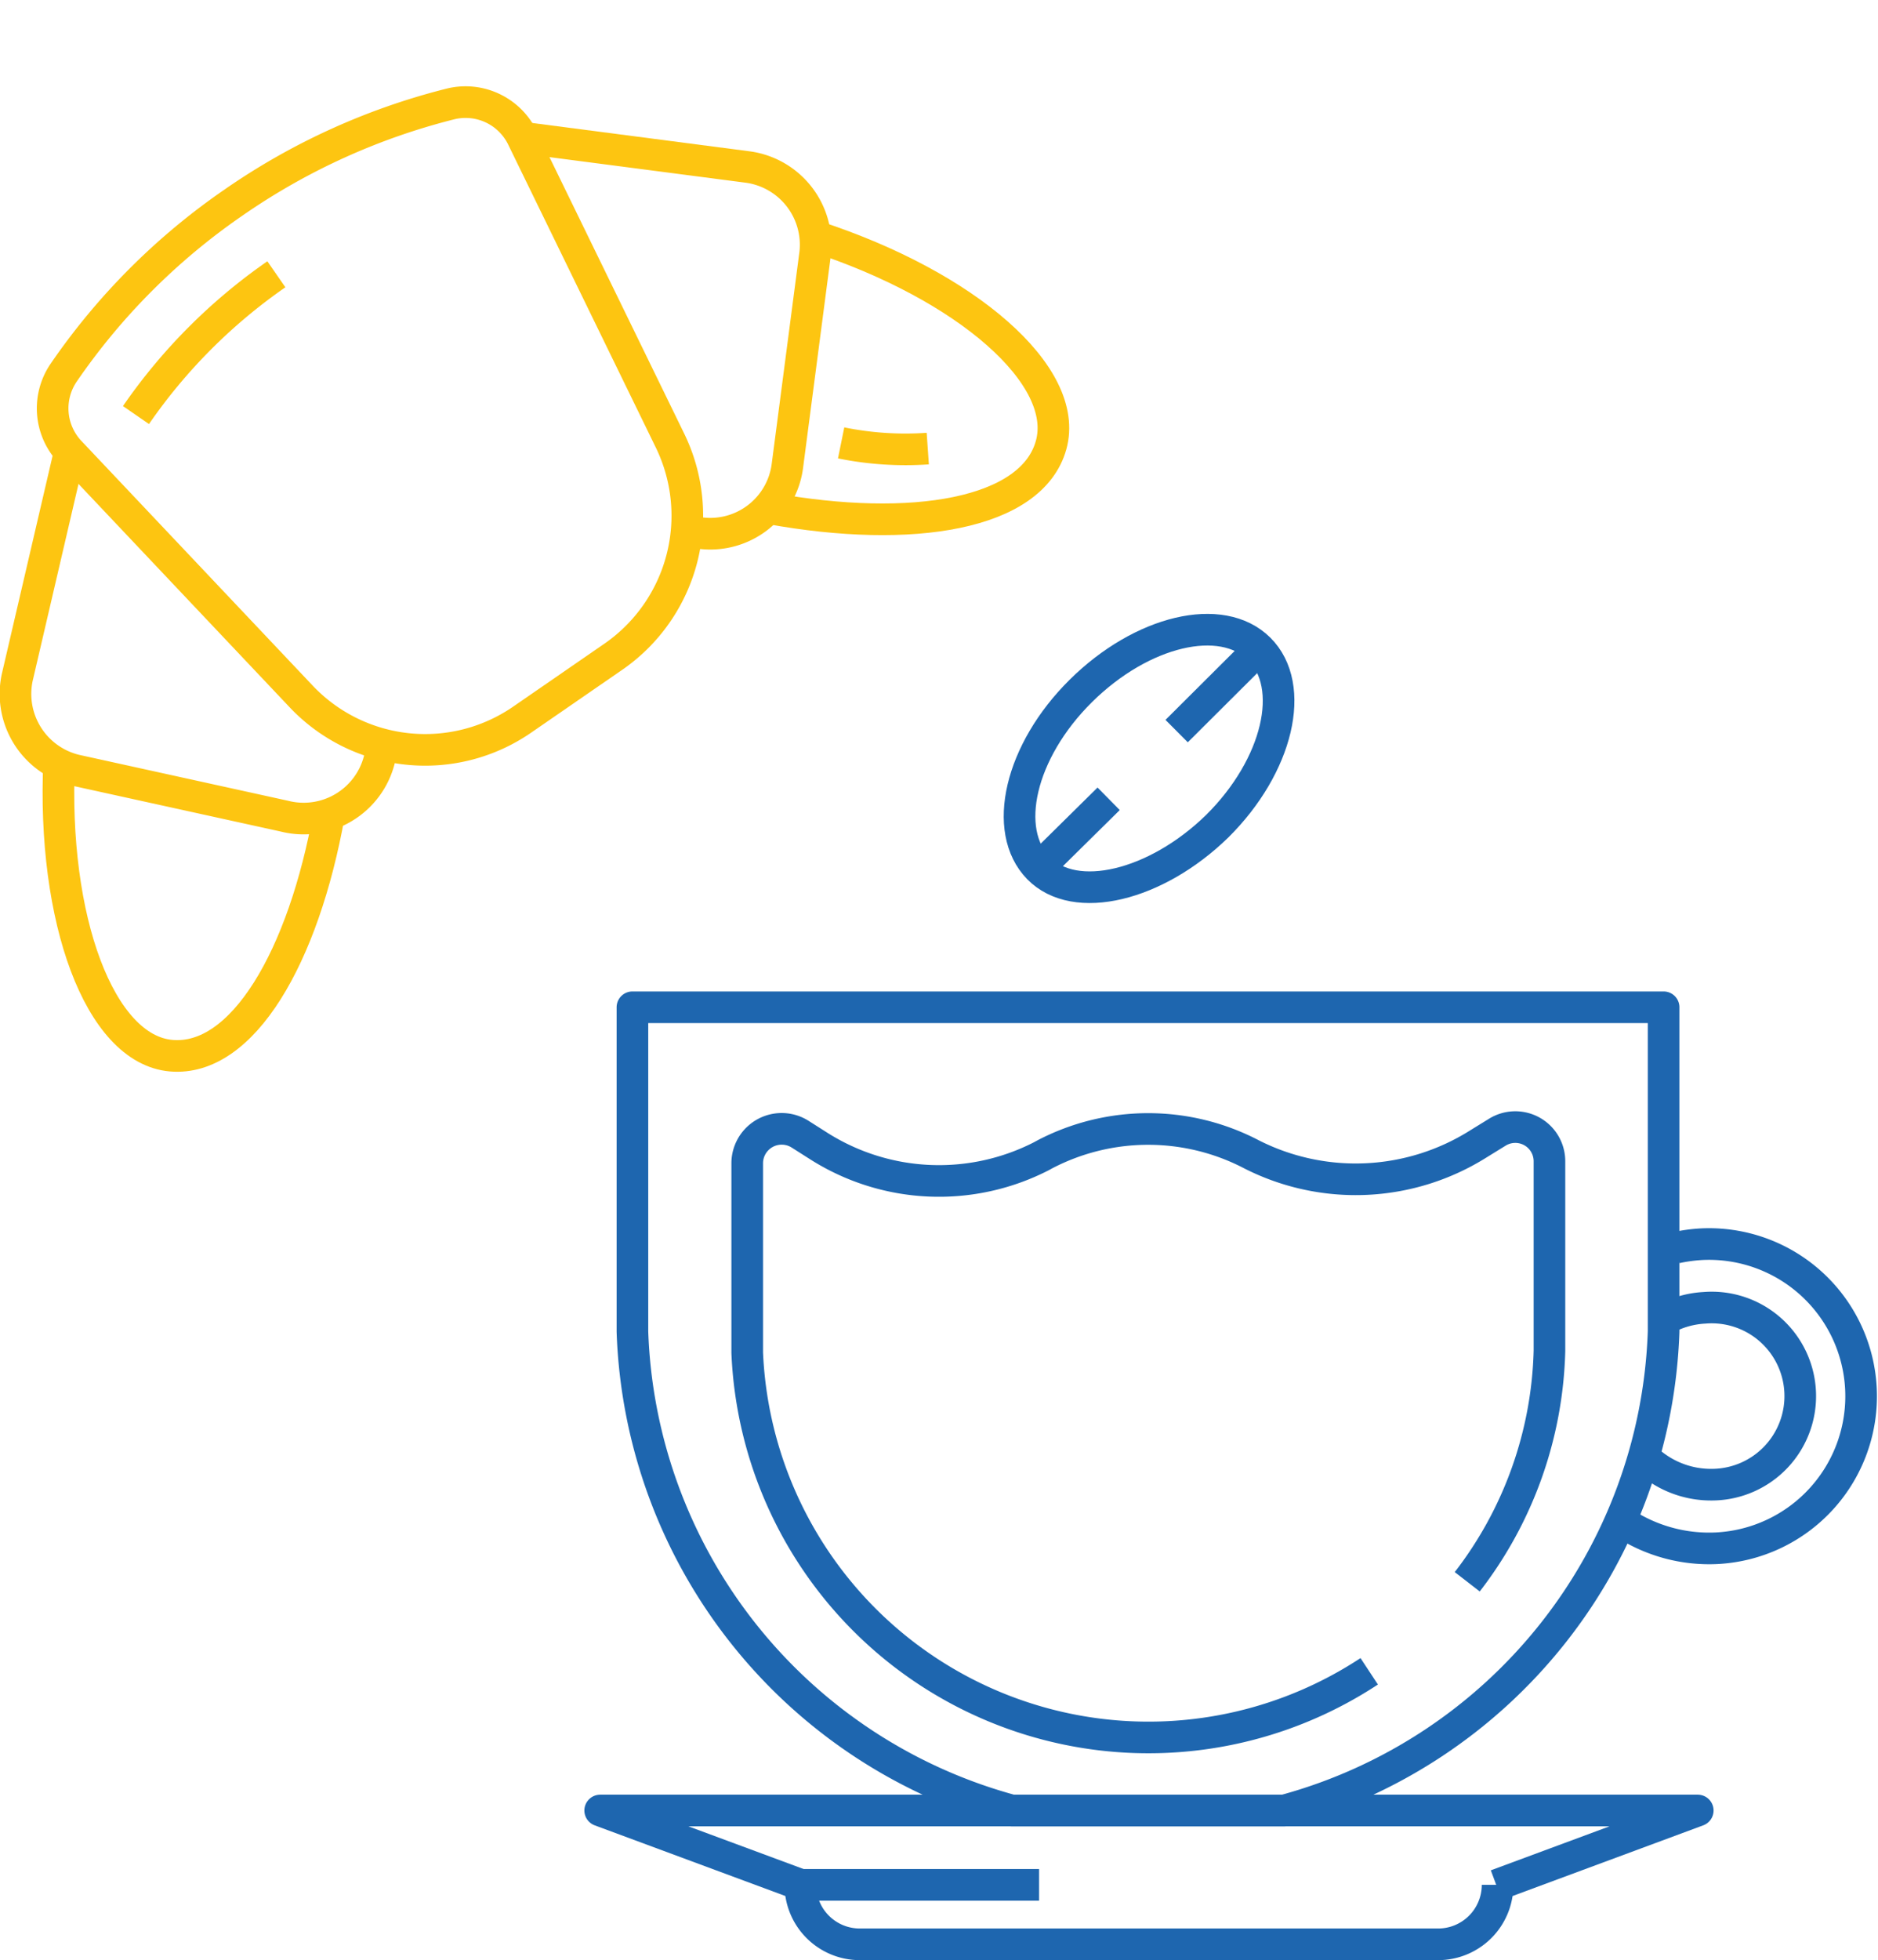 <svg xmlns="http://www.w3.org/2000/svg" viewBox="0 0 59.39 61.96"><defs><style>.cls-1,.cls-2{fill:none;stroke-linejoin:round;}.cls-1{stroke:#fdc511;}.cls-2{stroke:#1e66af;}</style></defs><g id="Слой_2" data-name="Слой 2"><g id="Слой_1-2" data-name="Слой 1"><path class="cls-1" d="M8.74,8.67A17.54,17.54,0,0,0,4.3,13.12"/><path class="cls-1" d="M16.51,22.75l2.9-2a5.42,5.42,0,0,0,1.78-6.82L16.51,4.33a2,2,0,0,0-2.24-1.05A21,21,0,0,0,7.36,6.42,20.8,20.8,0,0,0,2,11.8a2,2,0,0,0,.2,2.47L9.51,22A5.4,5.4,0,0,0,16.51,22.75Z"/><path class="cls-1" d="M2.19,14.35l-1.63,7a2.48,2.48,0,0,0,1.84,3L9,25.8A2.47,2.47,0,0,0,12,24l.09-.39"/><path class="cls-1" d="M1.87,24.06c-.23,5,1.28,9.11,3.54,9.31s4.19-3.12,5-7.65"/><path class="cls-1" d="M16.59,4.36l7.06.92A2.48,2.48,0,0,1,25.78,8l-.88,6.73a2.46,2.46,0,0,1-2.76,2.12l-.39-.05"/><path class="cls-1" d="M25.78,7.47c4.79,1.56,8.07,4.41,7.46,6.6s-4.38,2.82-8.9,2"/><path class="cls-1" d="M29.34,14.18A10.21,10.21,0,0,1,26.6,14"/><line class="cls-1" x1="21.41" y1="28.46" x2="21.41" y2="28.46"/><line class="cls-1" x1="25.11" y1="0.5" x2="25.11" y2="0.5"/><line class="cls-1" x1="14.25" y1="30.57" x2="14.25" y2="30.57"/><line class="cls-1" x1="22.44" y1="38.26" x2="22.44" y2="38.26"/><line class="cls-1" x1="4.57" y1="34.23" x2="4.57" y2="34.23"/><polyline class="cls-2" points="25.35 59.59 18.98 57.23 53.69 57.23 47.32 59.59"/><path class="cls-2" d="M47.36,59.58h0a1.88,1.88,0,0,1-1.88,1.88H27.19a1.88,1.88,0,0,1-1.88-1.88h7.55"/><path class="cls-2" d="M53,39.44a5.14,5.14,0,0,1,.8-.11,4.81,4.81,0,1,1,.49,9.61,4.94,4.94,0,0,1-2.8-.71"/><path class="cls-2" d="M52.68,41.68a2.92,2.92,0,0,1,1.22-.34,2.8,2.8,0,1,1,.28,5.59,3,3,0,0,1-2.1-.79"/><path class="cls-2" d="M46.4,50A12.44,12.44,0,0,0,49,42.7h0v-6a1.08,1.08,0,0,0-1.65-.91l-.6.37a7.28,7.28,0,0,1-7.17.33,7.06,7.06,0,0,0-6.54,0l-.11.06a7.1,7.1,0,0,1-7-.3l-.63-.4a1.09,1.09,0,0,0-1.67.91v6h0A12.7,12.7,0,0,0,43.3,52.83"/><path class="cls-2" d="M38.49,26.12C36.56,28,34,28.63,32.84,27.44s-.59-3.69,1.34-5.6,4.45-2.51,5.64-1.33S40.42,24.21,38.49,26.12Z"/><line class="cls-2" x1="39.82" y1="20.51" x2="37.21" y2="23.11"/><line class="cls-2" x1="35.06" y1="25.25" x2="32.84" y2="27.44"/><path class="cls-2" d="M20,31.84V42.09h0A16.26,16.26,0,0,0,32,57.23h8.61a16.26,16.26,0,0,0,12-15.14h0V31.84Z"/></g></g></svg>